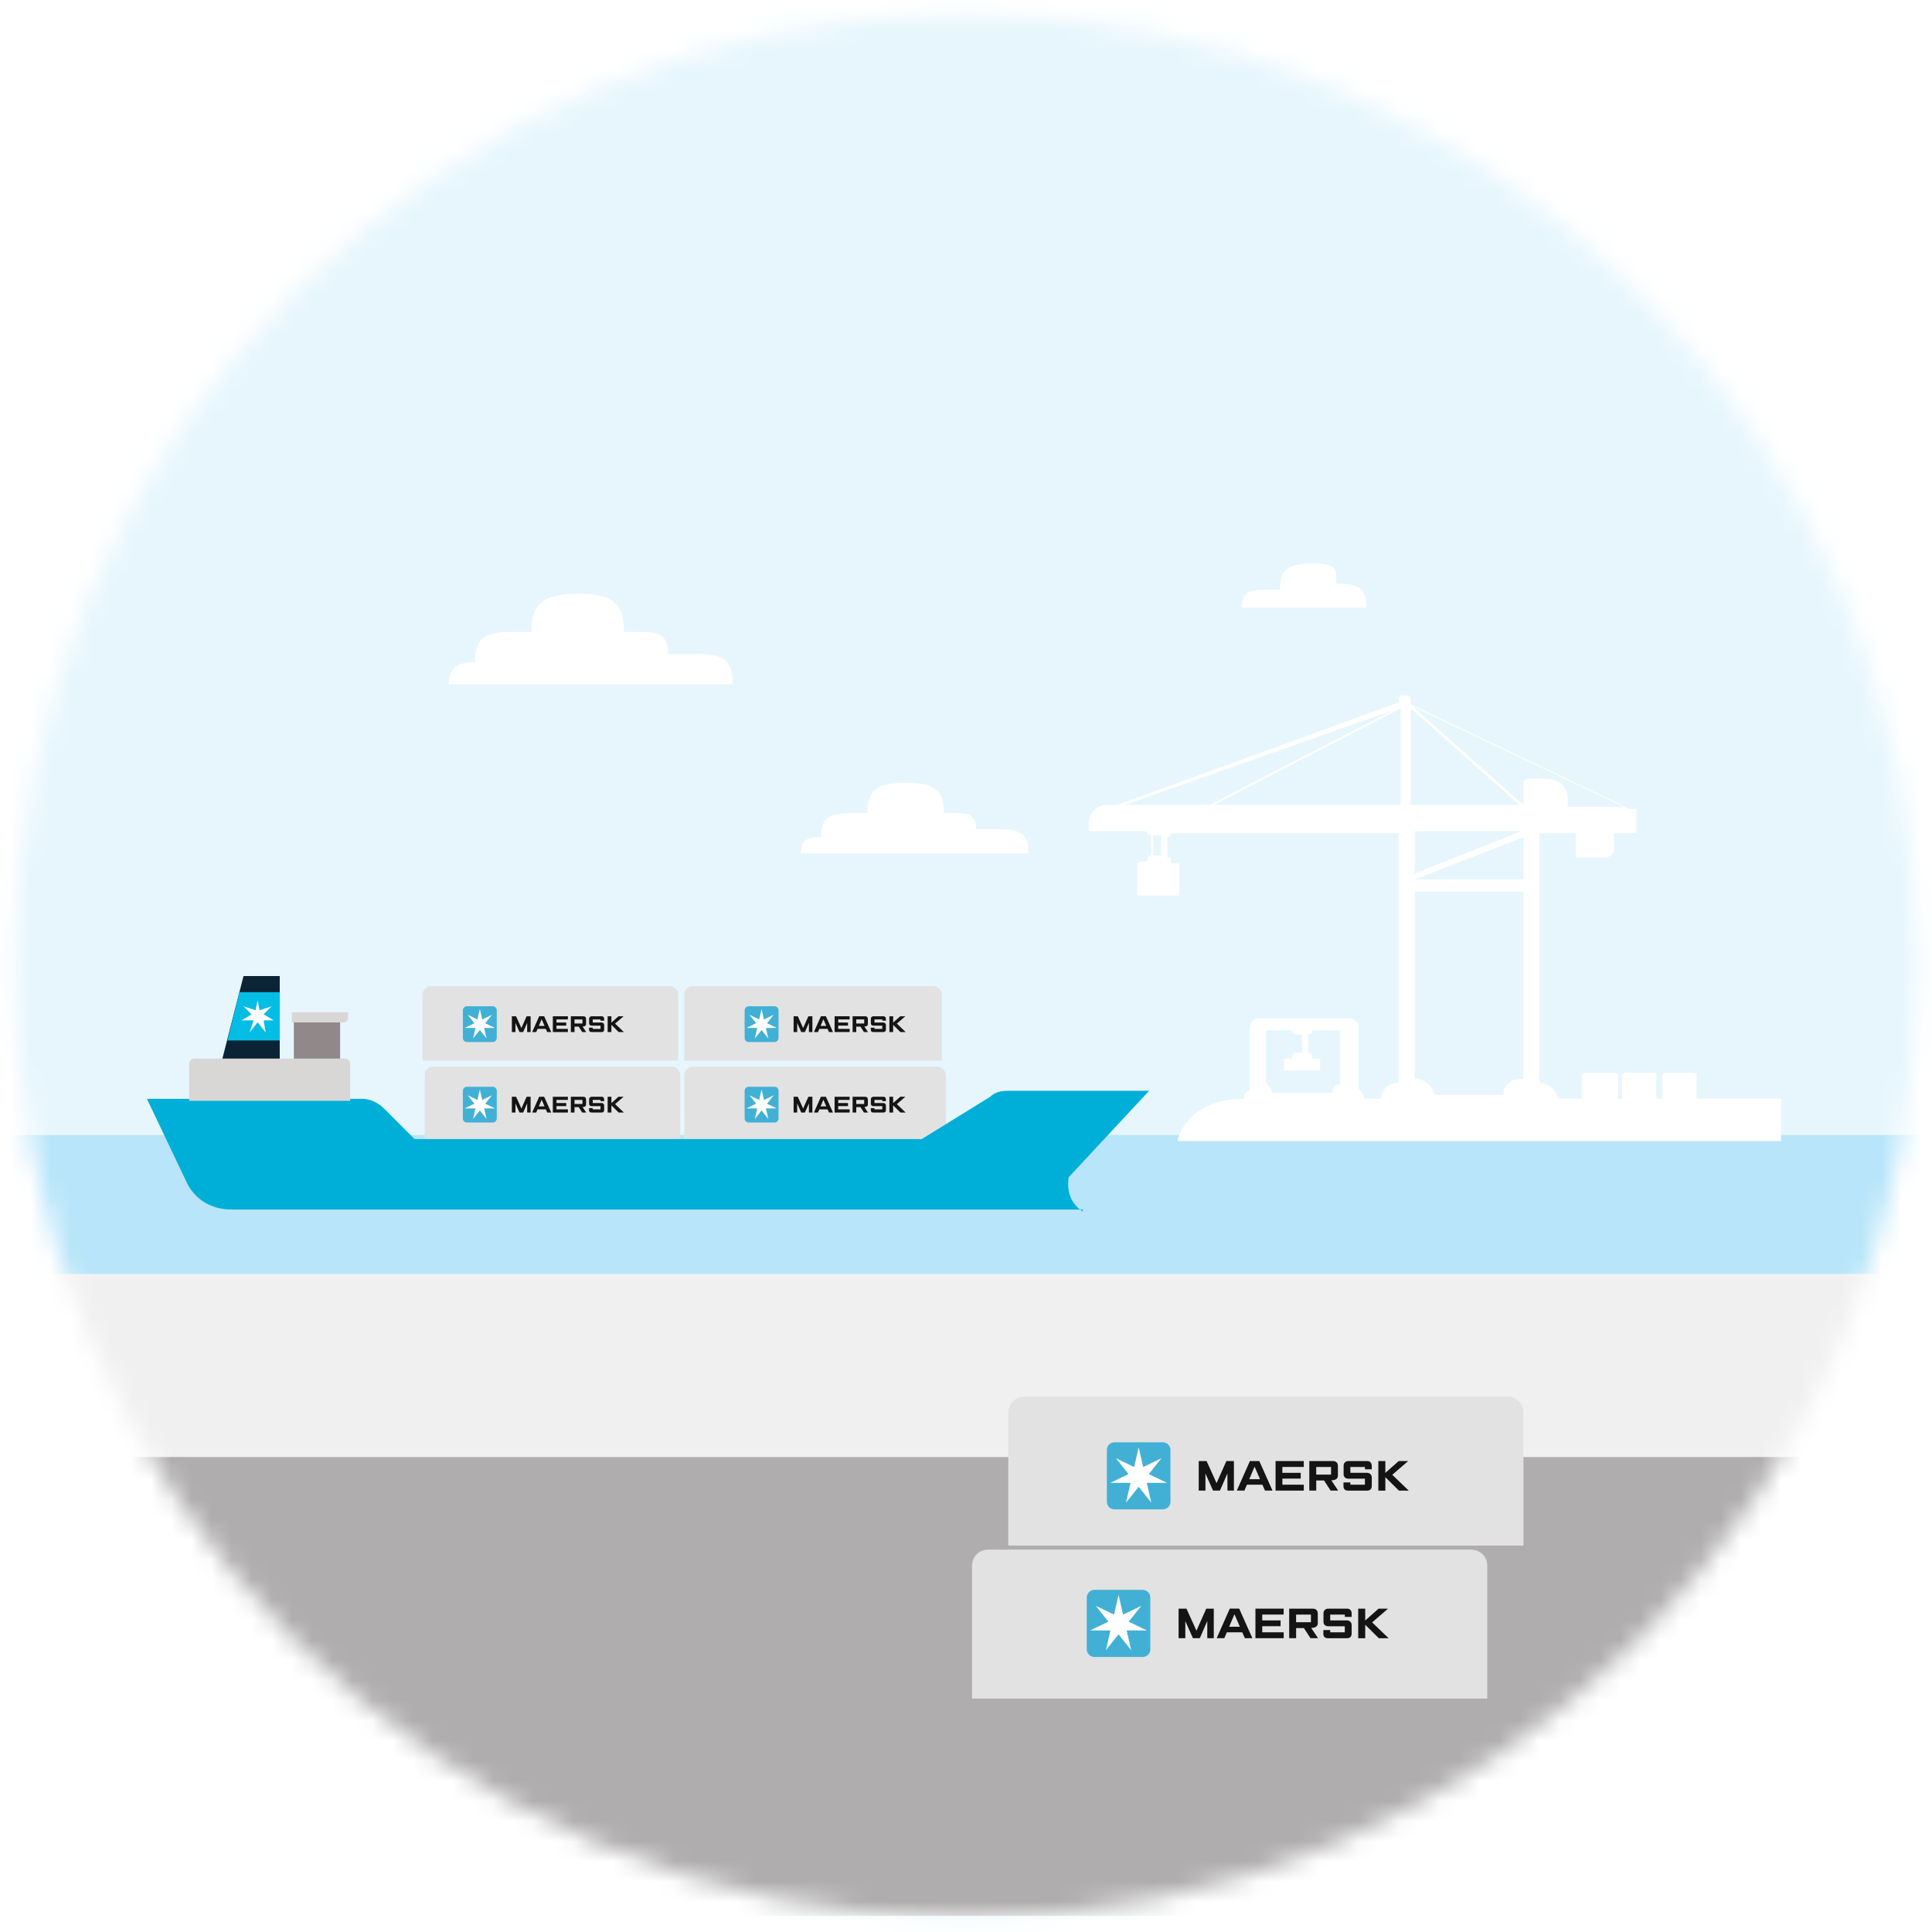 <svg width="96" height="96" viewBox="0 0 96 96" fill="none" xmlns="http://www.w3.org/2000/svg">
<rect x="0" y="0" width="96" height="96" fill="#333333" stroke="none"/>
<g clip-path="url(#clip0_4041_771)">
<rect width="96" height="96" fill="white"/>
<mask id="mask0_4041_771" style="mask-type:luminance" maskUnits="userSpaceOnUse" x="0" y="0" width="96" height="96">
<path d="M48 95.3C74.123 95.3 95.3 74.123 95.3 48C95.3 21.877 74.123 0.7 48 0.7C21.877 0.7 0.7 21.877 0.7 48C0.7 74.123 21.877 95.3 48 95.3Z" fill="white"/>
</mask>
<g mask="url(#mask0_4041_771)">
<path d="M102.5 -17H-7.6V96.3H102.5V-17Z" fill="#E7F6FD"/>
<path d="M103.4 70.5H-8.6V95.2H103.4V70.5Z" fill="#AFADAE"/>
<path d="M104.6 56.4H-8.6V69.7H104.6V56.4Z" fill="#B8E5F9"/>
<path d="M104.6 63.3H-8.6V72.4H104.6V63.3Z" fill="#F1F0F0"/>
<path d="M57 41.3C57 41.4 57 41.5 57.2 41.5V42.5C57 42.5 57 42.7 57 42.8H56.7C56.7 42.8 56.5 42.8 56.5 43V44.5H58.6V43C58.6 43 58.6 42.9 58.5 42.9H58.2C58.2 42.7 58.2 42.6 58 42.6V41.6C58.1 41.6 58.2 41.5 58.2 41.4H69.5V53.8C69 53.8 68.7 54.1 68.6 54.6H67.8C67.8 54.4 67.6 54.2 67.5 54.1V51C67.5 50.8 67.3 50.6 67 50.6H62.5C62.3 50.6 62.1 50.8 62.1 51.1V54.2C61.9 54.2 61.8 54.4 61.8 54.6C58.9 54.6 58.5 56.7 58.5 56.7H88.5V54.6H84.3V53.4C84.3 53.4 84.3 53.3 84.1 53.3H82.8C82.8 53.3 82.6 53.3 82.6 53.5V54.6H82.3V53.4C82.3 53.4 82.3 53.3 82.1 53.3H80.8C80.8 53.3 80.6 53.3 80.6 53.5V54.6H80.4V53.4C80.4 53.4 80.4 53.3 80.2 53.3H78.8C78.8 53.3 78.6 53.3 78.6 53.5V54.6H77.4C77.4 54.2 76.9 53.8 76.5 53.8V41.4H78.3V42.6H79.8C80 42.6 80.2 42.4 80.2 42.2V41.4H81.3V40.2H81L70.1 35V34.7C70.1 34.5 69.5 34.5 69.5 34.7V34.9L55.5 40H55C54.5 40 54.1 40.4 54.1 40.9V41.3H56.9M75.9 38.7C75.8 38.7 75.7 38.8 75.7 38.9V40L70.2 35.1L80.7 40.1H77.9V39.6C77.9 39.6 77.9 38.7 76.8 38.7H75.9ZM75.7 41.6V43.7H70.3L75.7 41.6ZM70.3 44.3H75.7V53.6C75.2 53.6 74.7 53.8 74.7 54.4H71.3C71.2 54 70.8 53.6 70.3 53.6V44.3ZM70.3 41.3H75.6L70.3 43.4V41.3ZM70.1 35.2L75.5 40H70.1V35.2ZM64.7 52.3H64.4V51.4H64.7V52.3ZM66.5 53.9C66.3 53.9 66.2 54.1 66.2 54.3H63.2C63.2 54.1 63 53.9 62.9 53.8V51.2H64.2C64.2 51.2 64.2 51.4 64.4 51.4V52.3C64.2 52.3 64.2 52.5 64.2 52.6H63.9C63.9 52.6 63.8 52.6 63.8 52.7V53.2H65.6V52.7C65.6 52.7 65.6 52.6 65.5 52.6H65.2C65.2 52.4 65.2 52.3 65 52.3V51.4C65.1 51.4 65.2 51.4 65.2 51.2H66.6V53.8L66.5 53.9ZM60.3 40L69.6 35.2V40H60.3ZM57.3 41.5H57.7V42.5H57.3V41.5ZM55.9 40L69.2 35.3L60.1 40H55.9Z" fill="white"/>
<path d="M66.8 30.2H61.7C61.7 29.6 61.9 29.3 62.8 29.3H63.6C63.6 28.4 63.9 28 65.2 28C66.5 28 66.4 28.3 66.4 29C67.6 29 67.9 29.3 67.9 30.2H66" fill="white"/>
<path d="M47.5 40.4C48.3 40.4 48.5 40.6 48.5 41.2H49.6C50.8 41.2 51.1 41.5 51.1 42.4H39.8C39.8 41.8 40 41.6 40.8 41.6C40.8 40.7 41.1 40.4 42.3 40.4H43.1C43.1 39.3 43.5 38.9 45 38.9C46.5 38.9 46.9 39.3 46.9 40.4H47.5Z" fill="white"/>
<path d="M31.9 31.4C32.9 31.4 33.2 31.7 33.2 32.5H34.6C36.1 32.5 36.4 32.9 36.4 34H22.3C22.3 33.3 22.6 32.9 23.6 32.9C23.6 31.8 24 31.4 25.4 31.4H26.4C26.4 30.1 26.9 29.5 28.7 29.5C30.5 29.5 31 30 31 31.4H31.8H31.9Z" fill="white"/>
<path d="M21.1 56.7V53.4C21.1 53.2 21.3 53 21.5 53H33.4C33.6 53 33.8 53.2 33.8 53.4V56.7H21.1Z" fill="#E2E2E2"/>
<path d="M34 57V53.432C34 53.216 34.203 53 34.406 53H46.594C46.797 53 47 53.216 47 53.432V57H34.102H34Z" fill="#E2E2E2"/>
<path d="M21 52.7V49.4C21 49.2 21.2 49 21.4 49H33.3C33.5 49 33.7 49.2 33.7 49.4V52.7H21Z" fill="#E2E2E2"/>
<path d="M34 52.7V49.4C34 49.2 34.2 49 34.4 49H46.4C46.6 49 46.8 49.2 46.8 49.4V52.7H34.1H34Z" fill="#E2E2E2"/>
<path d="M11 52.8L12.1 48.5H13.9V52.8H11Z" fill="#0A2436"/>
<path d="M53.8 60.2C53.2 59.8 53 59.2 53.1 58.5L57.1 54.2H50.2C49.9 54.2 49.5 54.2 49.2 54.5L45.8 56.6H20.6L19.1 55.1C18.8 54.8 18.4 54.6 18 54.6H7.3L9.3 58.8C9.7 59.6 10.5 60.1 11.5 60.1H53.8" fill="#00AFD8"/>
<path d="M16.9 50.8H14.6V52.8H16.9V50.8Z" fill="#918989"/>
<path d="M17.4 54.7V52.9C17.4 52.7 17.3 52.6 17.1 52.6H9.7C9.5 52.6 9.4 52.7 9.4 52.9V54.7" fill="#D8D7D6"/>
<path d="M14.5 50.8H17.1C17.2 50.8 17.3 50.7 17.3 50.6V50.3H14.5V50.8Z" fill="#D8D7D6"/>
<path d="M11.9 49.3H13.9V51.7H11.3L11.9 49.3Z" fill="#04BDE4"/>
<path d="M12 50.7H12.6L12.4 51.3L12.8 50.8L13.2 51.3L13.1 50.7H13.6L13.1 50.4L13.5 50L12.9 50.2L12.8 49.7L12.7 50.2L12.1 50L12.5 50.4L12 50.7Z" fill="white"/>
<path d="M50.1 76.8V70.2C50.1 69.8 50.4 69.4 50.9 69.4H74.9C75.3 69.4 75.7 69.7 75.7 70.2V76.8H50.2H50.1Z" fill="#E2E2E2"/>
<path d="M59.564 74.067V72.599H59.955L60.45 73.696L60.938 72.599H61.312V74.067H60.99V73.213L60.618 74.067H60.275L59.898 73.218V74.067H59.564Z" fill="#141414"/>
<path d="M61.835 74.067H61.456L62.107 72.598H62.574L63.23 74.067H62.856L62.727 73.774H61.96L61.835 74.067ZM62.609 73.499L62.34 72.876L62.076 73.499H62.609Z" fill="#141414"/>
<path d="M63.382 74.067V72.599H64.784V72.892H63.72V73.184H64.632V73.471H63.72V73.774H64.786V74.067H63.382Z" fill="#141414"/>
<path d="M65.059 74.067V72.599H66.232C66.389 72.599 66.48 72.689 66.48 72.845V73.338C66.48 73.451 66.379 73.554 66.184 73.554C66.173 73.554 66.162 73.554 66.151 73.554L66.493 74.067H66.116L65.792 73.565H65.403V74.067H65.059H65.059ZM65.402 73.273H66.139V72.893H65.402V73.273Z" fill="#141414"/>
<path d="M67.098 74.068H66.981C66.829 74.068 66.757 73.981 66.757 73.853V73.661H67.098V73.775H67.822V73.474H66.991C66.858 73.474 66.763 73.385 66.763 73.261V72.825C66.763 72.693 66.867 72.599 66.994 72.599C67.12 72.599 67.944 72.599 67.944 72.599C68.073 72.599 68.162 72.695 68.162 72.834V73.009H67.823V72.893H67.098V73.182H67.927C68.05 73.182 68.162 73.263 68.162 73.419V73.838C68.162 73.981 68.083 74.068 67.934 74.068H67.098L67.098 74.068Z" fill="#141414"/>
<path d="M68.489 74.068V72.599H68.837V73.187L69.5 72.599H69.971L69.18 73.282L70 74.068H69.512L68.837 73.4V74.068H68.489Z" fill="#141414"/>
<path d="M55.38 71.666H57.779C57.988 71.666 58.159 71.836 58.159 72.046V74.62C58.159 74.829 57.989 75 57.779 75H55.38C55.17 75 55 74.83 55 74.62V72.046C55 71.836 55.17 71.666 55.38 71.666Z" fill="#42B0D5"/>
<path d="M57.083 73.246L57.707 72.465L57.704 72.462L56.804 72.896L56.581 71.921H56.578L56.356 72.896L55.455 72.462L55.453 72.465L56.076 73.246L55.175 73.68L55.176 73.683H56.175L55.953 74.658L55.956 74.659L56.58 73.878L57.203 74.659L57.206 74.658L56.983 73.683H57.983L57.984 73.68L57.083 73.246Z" fill="white"/>
<path d="M48.3 84.4V77.8C48.3 77.4 48.6 77 49.1 77H73.1C73.5 77 73.9 77.3 73.9 77.8V84.4H48.4H48.3Z" fill="#E2E2E2"/>
<path d="M25.434 51.281V50.498H25.643L25.907 51.083L26.167 50.498H26.366V51.281H26.195V50.825L25.996 51.281H25.813L25.612 50.828V51.281H25.434Z" fill="#141414"/>
<path d="M26.645 51.281H26.443L26.791 50.497H27.04L27.389 51.281H27.19L27.121 51.124H26.712L26.645 51.281ZM27.058 50.977L26.914 50.645L26.774 50.977H27.058Z" fill="#141414"/>
<path d="M27.47 51.281V50.498H28.218V50.654H27.651V50.809H28.137V50.962H27.651V51.124H28.219V51.281H27.47Z" fill="#141414"/>
<path d="M28.365 51.281V50.498H28.991C29.074 50.498 29.122 50.546 29.122 50.629V50.892C29.122 50.952 29.069 51.007 28.965 51.007C28.959 51.007 28.953 51.007 28.947 51.007L29.129 51.281H28.928L28.756 51.013H28.548V51.281H28.365H28.365ZM28.548 50.857H28.941V50.654H28.548V50.857Z" fill="#141414"/>
<path d="M29.452 51.281H29.39C29.309 51.281 29.27 51.235 29.27 51.166V51.064H29.452V51.125H29.839V50.964H29.395C29.324 50.964 29.273 50.917 29.273 50.851V50.618C29.273 50.548 29.329 50.498 29.397 50.498C29.464 50.498 29.904 50.498 29.904 50.498C29.972 50.498 30.02 50.549 30.02 50.623V50.716H29.839V50.654H29.453V50.809H29.895C29.96 50.809 30.02 50.852 30.02 50.935V51.158C30.02 51.235 29.977 51.281 29.898 51.281H29.453L29.452 51.281Z" fill="#141414"/>
<path d="M30.194 51.281V50.498H30.38V50.811L30.733 50.498H30.985L30.563 50.862L31 51.281H30.74L30.38 50.925V51.281H30.194Z" fill="#141414"/>
<path d="M23.203 50H24.482C24.594 50 24.685 50.091 24.685 50.203V51.575C24.685 51.687 24.594 51.778 24.482 51.778H23.203C23.091 51.778 23 51.687 23 51.576V50.203C23 50.091 23.091 50 23.203 50Z" fill="#42B0D5"/>
<path d="M24.111 50.843L24.444 50.426L24.442 50.425L23.962 50.656L23.843 50.136H23.842L23.723 50.656L23.242 50.425L23.241 50.426L23.574 50.843L23.093 51.074L23.094 51.076H23.627L23.508 51.596L23.51 51.596L23.843 51.18L24.175 51.596L24.176 51.596L24.058 51.076H24.591L24.592 51.074L24.111 50.843Z" fill="white"/>
<path d="M39.434 51.281V50.498H39.643L39.907 51.083L40.167 50.498H40.367V51.281H40.195V50.825L39.996 51.281H39.813L39.612 50.828V51.281H39.434Z" fill="#141414"/>
<path d="M40.645 51.281H40.443L40.791 50.497H41.039L41.389 51.281H41.19L41.121 51.124H40.712L40.645 51.281ZM41.058 50.977L40.914 50.645L40.774 50.977H41.058Z" fill="#141414"/>
<path d="M41.47 51.281V50.498H42.218V50.654H41.651V50.809H42.137V50.962H41.651V51.124H42.219V51.281H41.47Z" fill="#141414"/>
<path d="M42.365 51.281V50.498H42.99C43.074 50.498 43.123 50.546 43.123 50.629V50.892C43.123 50.952 43.069 51.007 42.965 51.007C42.959 51.007 42.953 51.007 42.947 51.007L43.129 51.281H42.928L42.756 51.013H42.548V51.281H42.365H42.365ZM42.548 50.857H42.941V50.654H42.548V50.857Z" fill="#141414"/>
<path d="M43.452 51.281H43.39C43.309 51.281 43.27 51.235 43.27 51.166V51.064H43.452V51.125H43.839V50.964H43.395C43.324 50.964 43.273 50.917 43.273 50.851V50.618C43.273 50.548 43.329 50.498 43.397 50.498C43.464 50.498 43.904 50.498 43.904 50.498C43.972 50.498 44.02 50.549 44.02 50.623V50.716H43.839V50.654H43.453V50.809H43.895C43.96 50.809 44.02 50.852 44.02 50.935V51.158C44.02 51.235 43.977 51.281 43.898 51.281H43.453L43.452 51.281Z" fill="#141414"/>
<path d="M44.194 51.281V50.498H44.38V50.811L44.733 50.498H44.985L44.563 50.862L45 51.281H44.74L44.38 50.925V51.281H44.194Z" fill="#141414"/>
<path d="M37.203 50H38.482C38.594 50 38.685 50.091 38.685 50.203V51.575C38.685 51.687 38.594 51.778 38.482 51.778H37.203C37.091 51.778 37 51.687 37 51.576V50.203C37 50.091 37.091 50 37.203 50Z" fill="#42B0D5"/>
<path d="M38.111 50.843L38.444 50.426L38.442 50.425L37.962 50.656L37.843 50.136H37.842L37.723 50.656L37.242 50.425L37.241 50.426L37.574 50.843L37.093 51.074L37.094 51.076H37.627L37.508 51.596L37.51 51.596L37.843 51.18L38.175 51.596L38.176 51.596L38.058 51.076H38.591L38.592 51.074L38.111 50.843Z" fill="white"/>
<path d="M25.434 55.281V54.498H25.643L25.907 55.083L26.167 54.498H26.366V55.281H26.195V54.825L25.996 55.281H25.813L25.612 54.828V55.281H25.434Z" fill="#141414"/>
<path d="M26.645 55.281H26.443L26.791 54.497H27.04L27.389 55.281H27.19L27.121 55.124H26.712L26.645 55.281ZM27.058 54.977L26.914 54.645L26.774 54.977H27.058Z" fill="#141414"/>
<path d="M27.47 55.281V54.498H28.218V54.654H27.651V54.809H28.137V54.962H27.651V55.124H28.219V55.281H27.47Z" fill="#141414"/>
<path d="M28.365 55.281V54.498H28.991C29.074 54.498 29.122 54.546 29.122 54.629V54.892C29.122 54.952 29.069 55.007 28.965 55.007C28.959 55.007 28.953 55.007 28.947 55.007L29.129 55.281H28.928L28.756 55.013H28.548V55.281H28.365H28.365ZM28.548 54.857H28.941V54.654H28.548V54.857Z" fill="#141414"/>
<path d="M29.452 55.281H29.39C29.309 55.281 29.27 55.235 29.27 55.166V55.064H29.452V55.125H29.839V54.964H29.395C29.324 54.964 29.273 54.917 29.273 54.851V54.618C29.273 54.548 29.329 54.498 29.397 54.498C29.464 54.498 29.904 54.498 29.904 54.498C29.972 54.498 30.02 54.549 30.02 54.623V54.716H29.839V54.654H29.453V54.809H29.895C29.96 54.809 30.02 54.852 30.02 54.935V55.158C30.02 55.235 29.977 55.281 29.898 55.281H29.453L29.452 55.281Z" fill="#141414"/>
<path d="M30.194 55.281V54.498H30.38V54.811L30.733 54.498H30.985L30.563 54.862L31 55.281H30.74L30.38 54.925V55.281H30.194Z" fill="#141414"/>
<path d="M23.203 54H24.482C24.594 54 24.685 54.091 24.685 54.203V55.575C24.685 55.687 24.594 55.778 24.482 55.778H23.203C23.091 55.778 23 55.687 23 55.576V54.203C23 54.091 23.091 54 23.203 54Z" fill="#42B0D5"/>
<path d="M24.111 54.843L24.444 54.426L24.442 54.425L23.962 54.656L23.843 54.136H23.842L23.723 54.656L23.242 54.425L23.241 54.426L23.574 54.843L23.093 55.074L23.094 55.076H23.627L23.508 55.596L23.51 55.596L23.843 55.18L24.175 55.596L24.176 55.596L24.058 55.076H24.591L24.592 55.074L24.111 54.843Z" fill="white"/>
<path d="M39.434 55.281V54.498H39.643L39.907 55.083L40.167 54.498H40.367V55.281H40.195V54.825L39.996 55.281H39.813L39.612 54.828V55.281H39.434Z" fill="#141414"/>
<path d="M40.645 55.281H40.443L40.791 54.497H41.039L41.389 55.281H41.19L41.121 55.124H40.712L40.645 55.281ZM41.058 54.977L40.914 54.645L40.774 54.977H41.058Z" fill="#141414"/>
<path d="M41.47 55.281V54.498H42.218V54.654H41.651V54.809H42.137V54.962H41.651V55.124H42.219V55.281H41.47Z" fill="#141414"/>
<path d="M42.365 55.281V54.498H42.99C43.074 54.498 43.123 54.546 43.123 54.629V54.892C43.123 54.952 43.069 55.007 42.965 55.007C42.959 55.007 42.953 55.007 42.947 55.007L43.129 55.281H42.928L42.756 55.013H42.548V55.281H42.365H42.365ZM42.548 54.857H42.941V54.654H42.548V54.857Z" fill="#141414"/>
<path d="M43.452 55.281H43.39C43.309 55.281 43.27 55.235 43.27 55.166V55.064H43.452V55.125H43.839V54.964H43.395C43.324 54.964 43.273 54.917 43.273 54.851V54.618C43.273 54.548 43.329 54.498 43.397 54.498C43.464 54.498 43.904 54.498 43.904 54.498C43.972 54.498 44.02 54.549 44.02 54.623V54.716H43.839V54.654H43.453V54.809H43.895C43.96 54.809 44.02 54.852 44.02 54.935V55.158C44.02 55.235 43.977 55.281 43.898 55.281H43.453L43.452 55.281Z" fill="#141414"/>
<path d="M44.194 55.281V54.498H44.38V54.811L44.733 54.498H44.985L44.563 54.862L45 55.281H44.74L44.38 54.925V55.281H44.194Z" fill="#141414"/>
<path d="M37.203 54H38.482C38.594 54 38.685 54.091 38.685 54.203V55.575C38.685 55.687 38.594 55.778 38.482 55.778H37.203C37.091 55.778 37 55.687 37 55.576V54.203C37 54.091 37.091 54 37.203 54Z" fill="#42B0D5"/>
<path d="M38.111 54.843L38.444 54.426L38.442 54.425L37.962 54.656L37.843 54.136H37.842L37.723 54.656L37.242 54.425L37.241 54.426L37.574 54.843L37.093 55.074L37.094 55.076H37.627L37.508 55.596L37.51 55.596L37.843 55.18L38.175 55.596L38.176 55.596L38.058 55.076H38.591L38.592 55.074L38.111 54.843Z" fill="white"/>
</g>
<path d="M58.564 81.401V79.933H58.955L59.45 81.03L59.938 79.933H60.312V81.401H59.99V80.547L59.618 81.401H59.275L58.898 80.552V81.401H58.564Z" fill="#141414"/>
<path d="M60.835 81.401H60.456L61.107 79.932H61.574L62.23 81.401H61.856L61.727 81.108H60.96L60.835 81.401ZM61.609 80.833L61.34 80.21L61.076 80.833H61.609Z" fill="#141414"/>
<path d="M62.382 81.401V79.933H63.784V80.226H62.72V80.518H63.632V80.805H62.72V81.108H63.786V81.401H62.382Z" fill="#141414"/>
<path d="M64.059 81.401V79.933H65.232C65.389 79.933 65.48 80.024 65.48 80.179V80.672C65.48 80.786 65.379 80.888 65.184 80.888C65.173 80.888 65.162 80.888 65.151 80.888L65.493 81.401H65.116L64.792 80.899H64.403V81.401H64.059H64.059ZM64.402 80.607H65.139V80.227H64.402V80.607Z" fill="#141414"/>
<path d="M66.098 81.402H65.981C65.829 81.402 65.757 81.315 65.757 81.187V80.995H66.098V81.109H66.822V80.808H65.991C65.858 80.808 65.763 80.719 65.763 80.595V80.159C65.763 80.027 65.867 79.933 65.994 79.933C66.12 79.933 66.944 79.933 66.944 79.933C67.073 79.933 67.162 80.029 67.162 80.168V80.343H66.823V80.227H66.098V80.516H66.927C67.05 80.516 67.162 80.597 67.162 80.753V81.172C67.162 81.315 67.083 81.402 66.934 81.402H66.098L66.098 81.402Z" fill="#141414"/>
<path d="M67.489 81.402V79.933H67.837V80.521L68.5 79.933H68.971L68.18 80.616L69 81.402H68.512L67.837 80.734V81.402H67.489Z" fill="#141414"/>
<path d="M54.38 79H56.779C56.988 79 57.159 79.17 57.159 79.38V81.954C57.159 82.163 56.989 82.334 56.779 82.334H54.38C54.17 82.334 54 82.164 54 81.954V79.38C54 79.17 54.17 79 54.38 79Z" fill="#42B0D5"/>
<path d="M56.083 80.58L56.707 79.799L56.704 79.796L55.804 80.23L55.581 79.255H55.578L55.356 80.23L54.455 79.796L54.453 79.799L55.076 80.58L54.175 81.014L54.176 81.017H55.175L54.953 81.992L54.956 81.993L55.58 81.212L56.203 81.993L56.206 81.992L55.983 81.017H56.983L56.984 81.014L56.083 80.58Z" fill="white"/>
</g>
<defs>
<clipPath id="clip0_4041_771">
<rect width="96" height="96" fill="white"/>
</clipPath>
</defs>
</svg>
